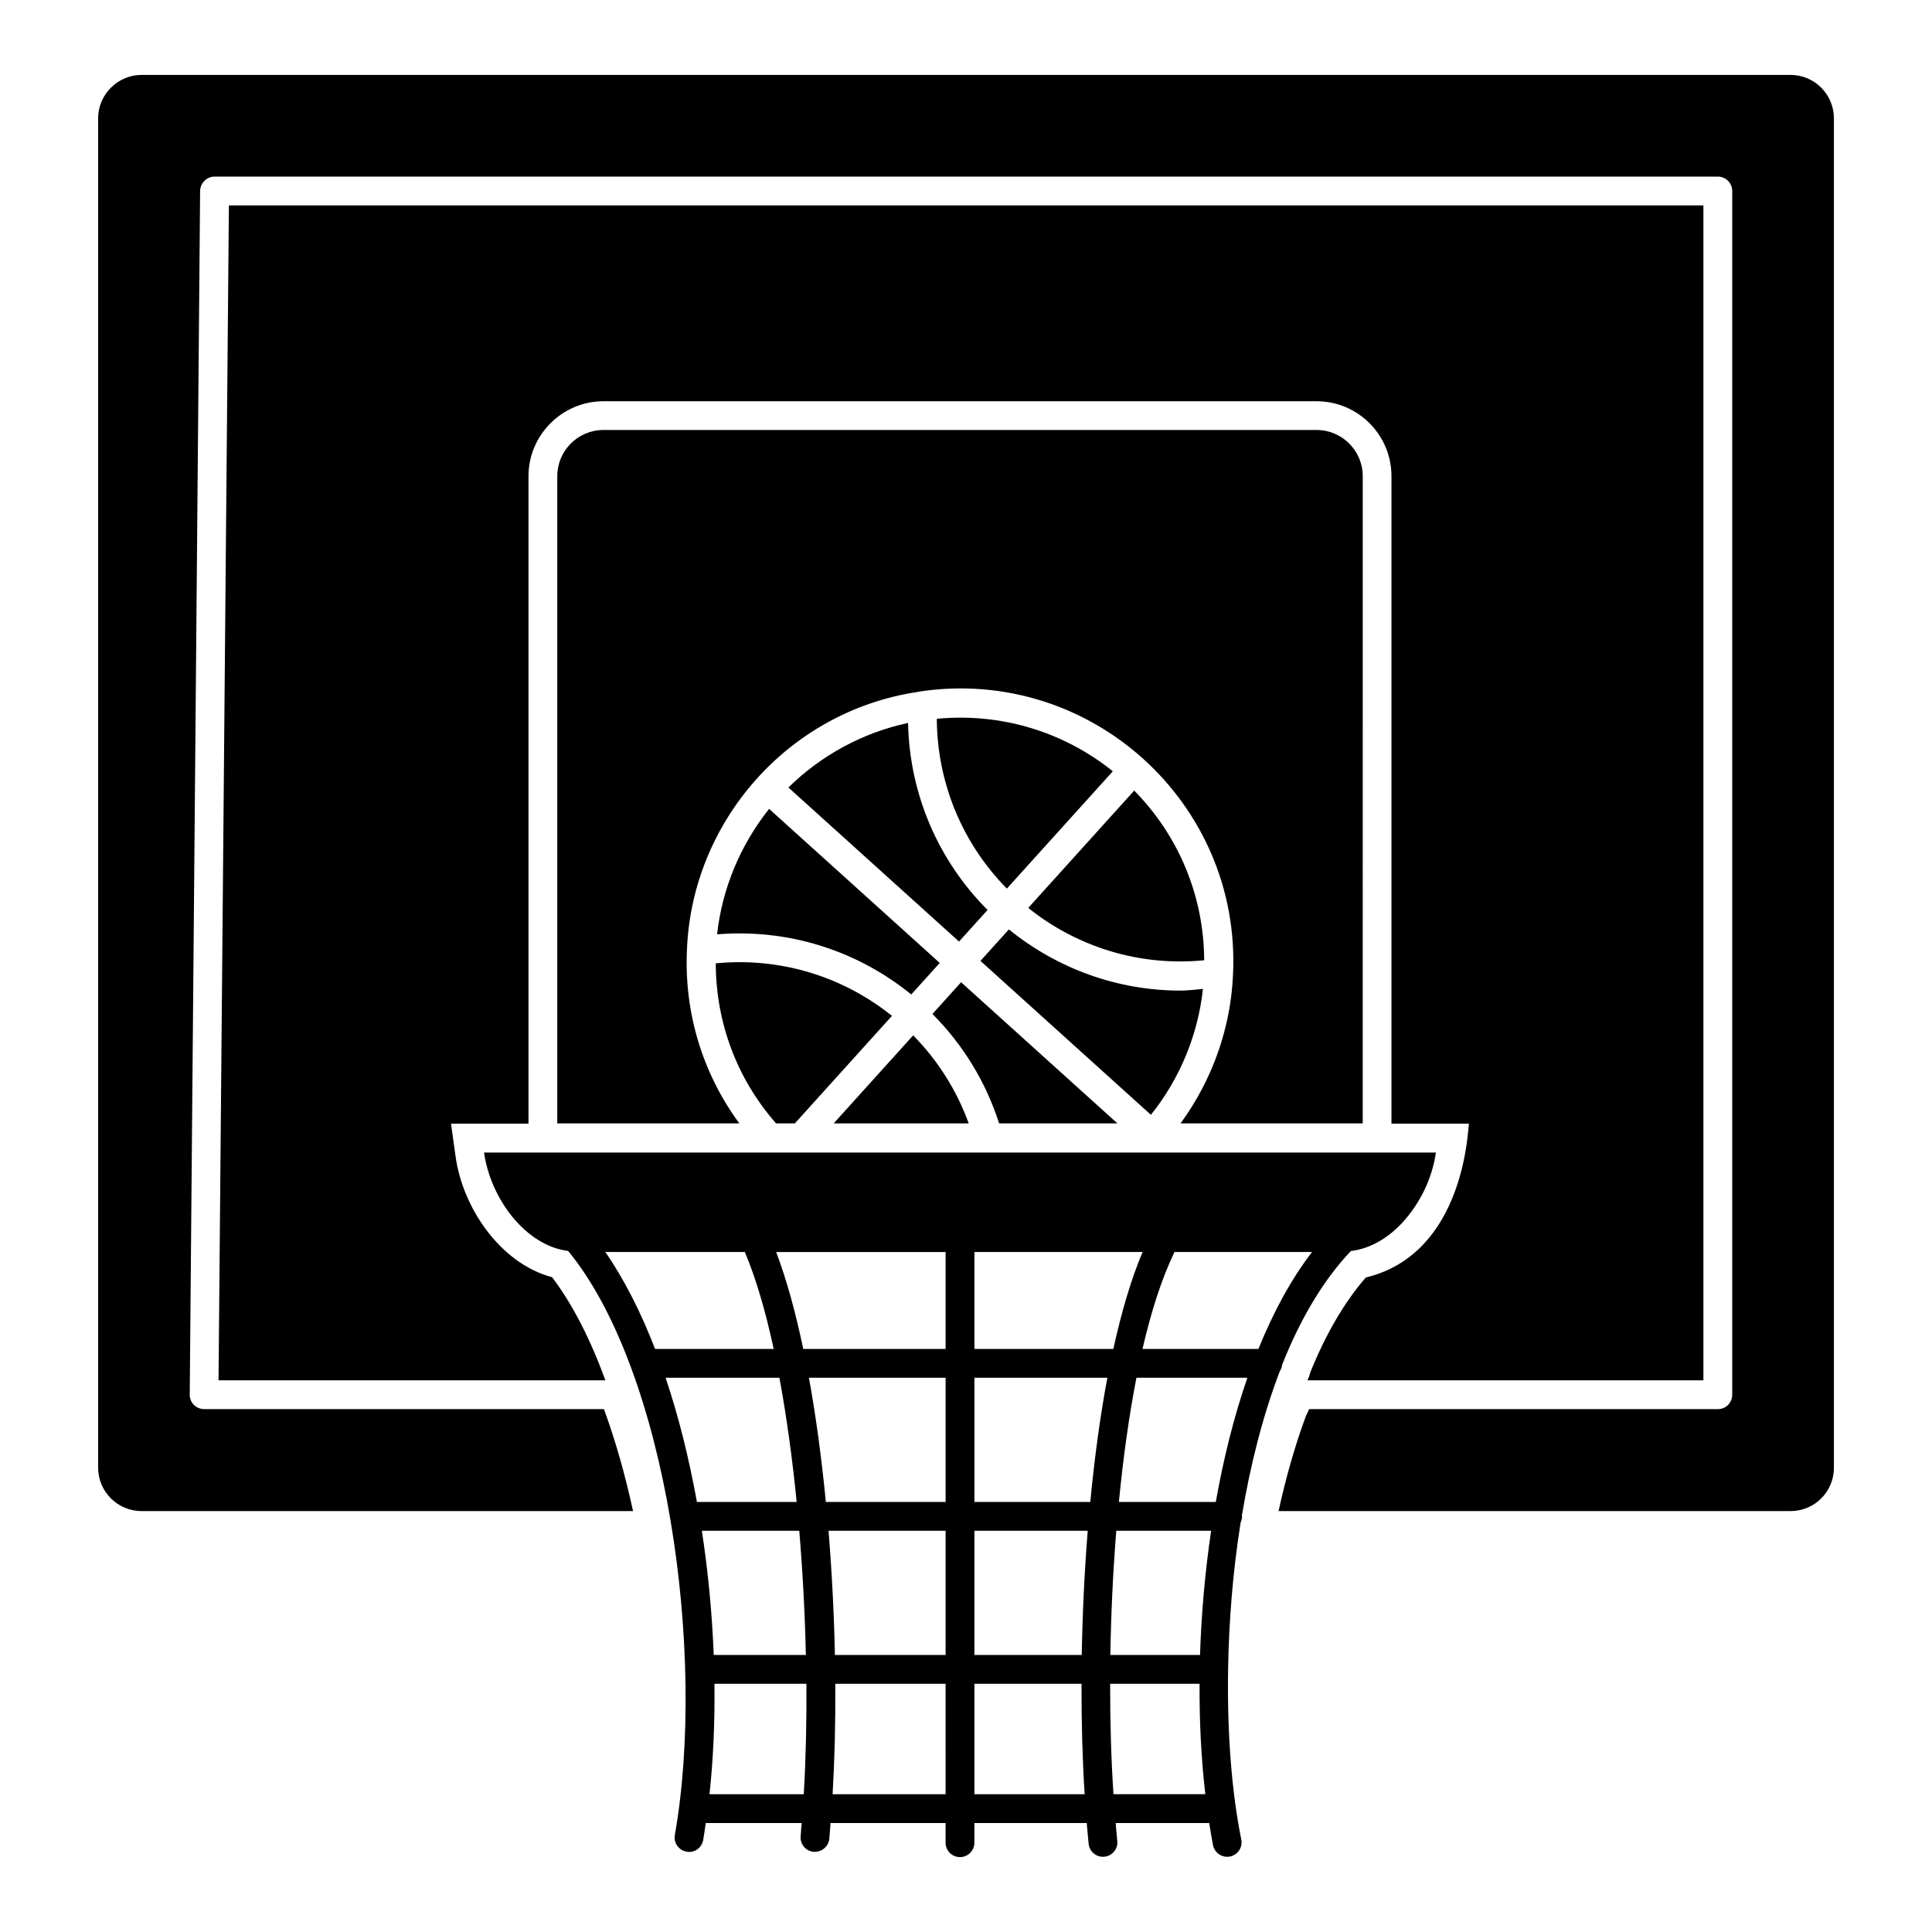 <?xml version="1.0" encoding="UTF-8"?>
<!-- Uploaded to: ICON Repo, www.svgrepo.com, Generator: ICON Repo Mixer Tools -->
<svg fill="#000000" width="800px" height="800px" version="1.1" viewBox="144 144 512 512" xmlns="http://www.w3.org/2000/svg">
 <g>
  <path d="m334.04 391.61c18.629-1.531 36.941 4.144 51.449 15.938l7.551-8.359-45.219-40.828c-7.66 9.629-12.457 21.188-13.781 33.25z"/>
  <path d="m352.93 352.69 45.223 40.832 7.559-8.371c-13.195-13.227-20.688-30.871-21.066-49.562-11.902 2.531-22.91 8.477-31.715 17.102z"/>
  <path d="m349.67 441.71h4.973l25.734-28.496c-13.188-10.59-29.828-15.559-46.695-13.922 0.047 15.73 5.609 30.625 15.988 42.418z"/>
  <path d="m392.26 334.49c0.102 16.938 6.723 32.977 18.57 45l28.082-31.098c-13.18-10.578-29.809-15.527-46.652-13.902z"/>
  <path d="m326.05 395.64c1.34-33.707 26.562-63 60.984-68.246 0.094-0.035 0.199-0.027 0.293-0.055 0.184-0.027 0.367-0.078 0.551-0.102 45.113-6.672 84.984 29.504 82.891 74.852-0.566 14.27-5.477 28.078-13.91 39.621h48.281l0.004-171.52c0-6.746-5.492-12.242-12.242-12.242h-188.98c-6.746 0-12.238 5.492-12.238 12.242v171.52h48.246c-9.746-13.266-14.66-29.324-13.879-46.07z"/>
  <path d="m386 418.38-21.074 23.336h35.793c-3.184-8.773-8.176-16.691-14.719-23.336z"/>
  <path d="m463.12 398.48c-0.066-16.895-6.684-32.918-18.543-44.969l-28.082 31.094c13.16 10.551 29.766 15.527 46.625 13.875z"/>
  <path d="m204.66 198.43-2.746 311.37h102.52c-3.894-10.688-8.625-20.074-14.121-27.328-13.816-3.664-23.742-18.551-25.574-31.984l-1.219-8.703h20.535v-171.6c0-10.918 8.93-19.848 19.848-19.848h189c10.992 0 19.848 8.93 19.848 19.848v171.6h20.535c-0.281 0.766-0.84 34.383-27.328 40.762-5.648 6.488-10.609 14.961-14.734 25.191-0.152 0.688-0.383 1.375-0.762 2.062h104.96l-0.004-311.37z"/>
  <path d="m272.28 449.44c1.664 12.008 10.859 24.645 22.289 26.078 26.297 32 36.68 107.18 28.273 154.77-0.367 2.074 1.016 4.055 3.094 4.422 2.078 0.41 4.055-1.02 4.422-3.094 0.258-1.449 0.445-2.992 0.668-4.488h25.422c-0.094 1.145-0.168 2.352-0.273 3.465-0.203 2.094 1.344 3.957 3.441 4.16 2.047 0.148 3.957-1.348 4.156-3.445 0.129-1.352 0.219-2.793 0.332-4.184h30.484v5.211c0 2.109 1.707 3.816 3.816 3.816s3.816-1.707 3.816-3.816v-5.211h29.777c0.164 1.871 0.32 3.777 0.508 5.539 0.211 1.961 1.867 3.406 3.789 3.406 0.137 0 0.277-0.008 0.414-0.023 2.098-0.223 3.613-2.109 3.383-4.203-0.164-1.5-0.289-3.141-0.434-4.719h24.797c0.32 1.996 0.633 4.016 1.012 5.891 0.367 1.805 1.961 3.055 3.738 3.055 0.25 0 0.508-0.023 0.762-0.074 2.066-0.418 3.402-2.43 2.984-4.504-2.566-12.668-3.758-28.359-3.492-45.004 0-0.031 0.016-0.055 0.016-0.082 0-0.023-0.016-0.047-0.016-0.07 0.211-12.703 1.262-25.938 3.328-38.898 0.223-0.484 0.363-1.012 0.363-1.582 0-0.07-0.035-0.129-0.039-0.199 2.254-13.5 5.578-26.578 10.062-38.301 0.332-0.504 0.551-1.07 0.613-1.703 4.758-11.992 10.828-22.336 18.207-30.121 5.438-0.637 10.906-3.887 15.258-9.406 3.875-4.844 6.465-10.859 7.273-16.691zm129.95 26.355h44.566c-3.039 7.191-5.609 15.945-7.75 25.688h-36.816zm-97.816 0h36.977c2.926 6.941 5.488 15.656 7.644 25.688h-31.434c-3.738-9.652-8.125-18.383-13.188-25.688zm24.277 66.242c-2.082-11.477-4.832-22.617-8.297-32.918h30.156c1.891 10.203 3.422 21.34 4.574 32.918zm1.312 7.633h25.812c0.914 10.91 1.5 22.016 1.746 32.918h-24.414c-0.426-10.879-1.473-21.988-3.144-32.918zm27.004 69.82h-24.984c0.996-9.219 1.441-19.074 1.312-29.266h24.367c0.082 10.211-0.156 20.082-0.695 29.266zm37.59 0h-29.949c0.539-9.215 0.781-19.07 0.711-29.266h29.234zm0-36.898h-29.34c-0.23-10.887-0.793-21.996-1.691-32.918h31.031zm0-40.555h-31.738c-1.121-11.488-2.609-22.633-4.481-32.918h36.219zm-37.727-40.551c-2.035-9.695-4.426-18.438-7.184-25.688h44.91v25.688zm45.359 118v-29.266h28.383c-0.027 10.371 0.254 20.254 0.828 29.266zm28.445-36.898h-28.445v-32.918h30.027c-0.875 10.996-1.395 22.121-1.582 32.918zm2.262-40.555h-30.703v-32.918h35.234c-1.941 10.297-3.434 21.465-4.531 32.918zm6.144 77.453c-0.594-9-0.898-18.883-0.883-29.266h23.699c-0.055 10.363 0.469 20.246 1.527 29.266zm22.938-36.898h-23.766c0.176-10.812 0.695-21.945 1.574-32.918h25.133c-1.629 11-2.594 22.121-2.941 32.918zm4.184-40.555h-25.684c1.117-11.543 2.656-22.691 4.648-32.918h29.41c-3.582 10.312-6.34 21.48-8.375 32.918zm11.293-40.551h-30.715c2.309-10.043 5.129-18.785 8.473-25.688h36.445c-5.562 7.242-10.27 15.988-14.203 25.688z"/>
  <path d="m618.47 163.85h-436.94c-6.336 0-11.527 5.191-11.527 11.527v357.55c0 6.41 5.191 11.527 11.527 11.527h130.23c-2.062-9.543-4.656-18.703-7.711-27.023h-105.95c-0.992 0-1.984-0.383-2.746-1.145-0.688-0.688-1.07-1.68-1.07-2.672l2.75-319c0-2.062 1.754-3.816 3.816-3.816h398.39c2.137 0 3.816 1.754 3.816 3.816v319c0 2.137-1.68 3.816-3.816 3.816h-108.32c-0.23 0.609-0.535 1.223-0.84 1.832-2.824 7.633-5.266 16.105-7.25 25.191h135.65c6.41 0 11.527-5.113 11.527-11.527v-357.55c0-6.336-5.117-11.527-11.527-11.527z"/>
  <path d="m440.13 441.71-41.43-37.406-7.594 8.406c8.117 8.141 14.156 18.023 17.676 29z"/>
  <path d="m462.79 406.08c-1.98 0.16-3.969 0.438-5.941 0.438-16.551 0-32.539-5.711-45.488-16.219l-7.535 8.348 45.176 40.793c7.633-9.52 12.469-21.152 13.789-33.359z"/>
 </g>
</svg>
